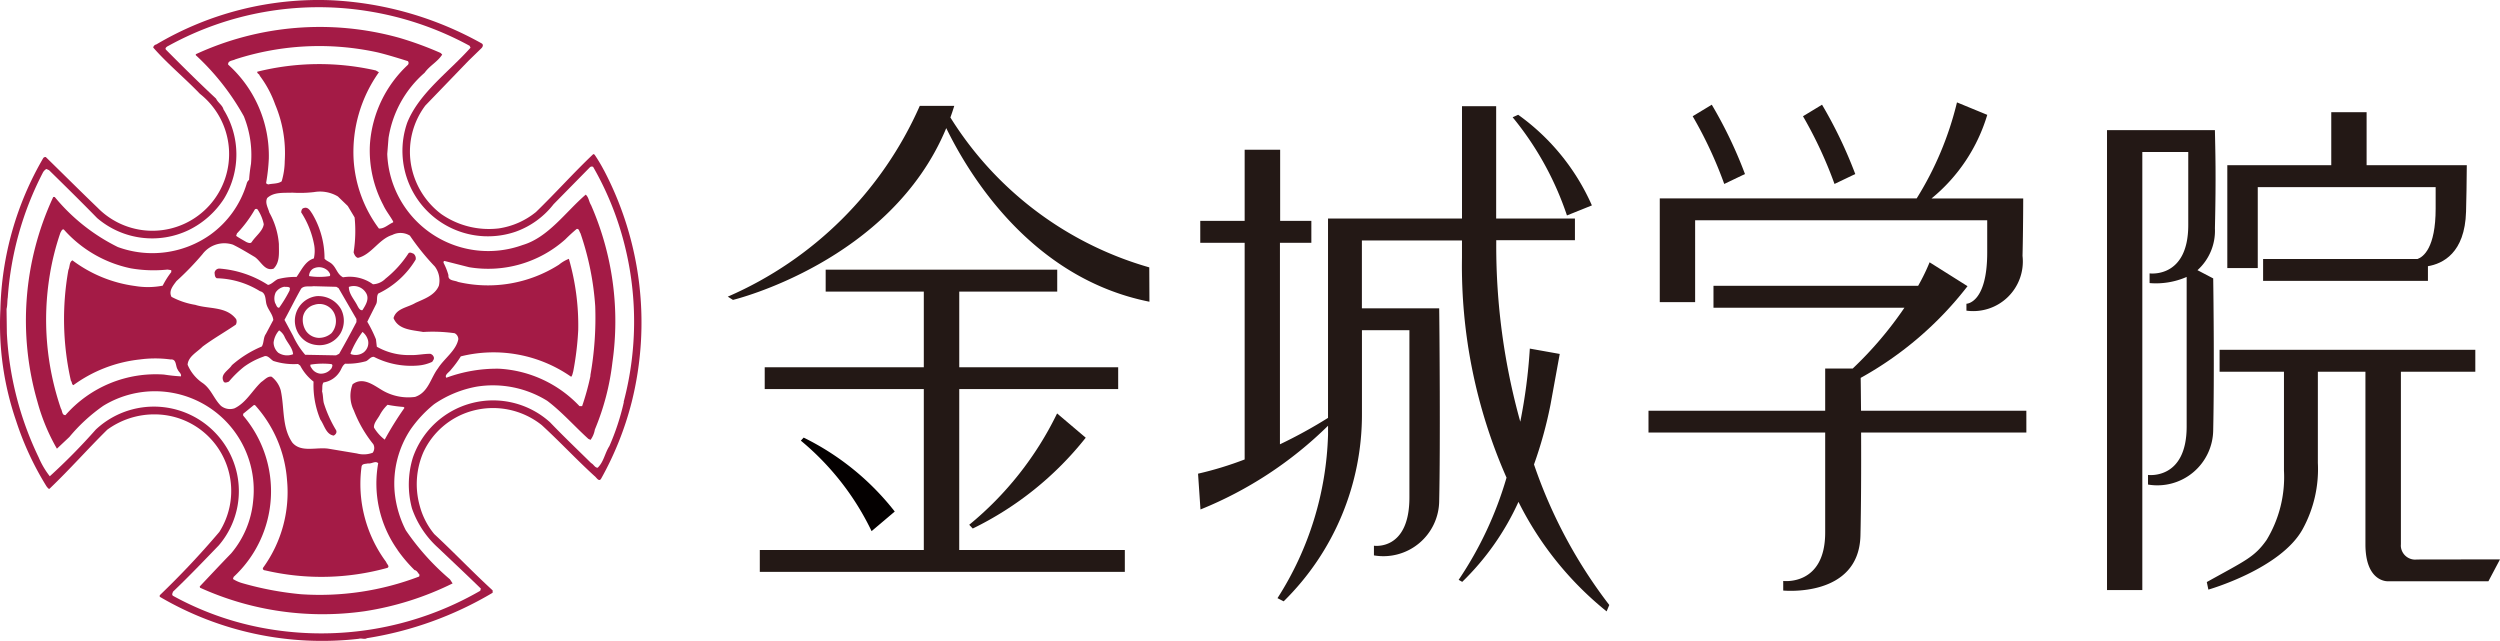 <svg xmlns="http://www.w3.org/2000/svg" width="93.596" height="24" viewBox="0 0 93.596 24"><defs><style>.a{fill:#040000;}.b{fill:#231815;}.c{fill:#a41b46;}</style></defs><g transform="translate(-239.702 -1140.91)"><path class="a" d="M273.2,3949.061a9.82,9.82,0,0,0-3.41-2.768l-.106.114a10.032,10.032,0,0,1,2.649,3.388Z" transform="translate(0 -2789)"/><path class="b" d="M275.987,3949.556l.133.141a12.2,12.2,0,0,0,4.23-3.4l-1.072-.909a12.369,12.369,0,0,1-3.29,4.169" transform="translate(0 -2789)"/><path class="b" d="M275.615,3944.476h5.95v-.817h-5.95v-2.833h3.668v-.819h-8.669v.819h3.674v2.833h-5.956v.817h5.956v6.025h-6.14v.82h13.666v-.82h-6.2Z" transform="translate(0 -2789)"/><path class="b" d="M275.128,3934.706c.9,1.848,3.248,5.634,7.607,6.5l-.006-1.286a12.983,12.983,0,0,1-7.446-5.612c.051-.139.1-.286.145-.434h-1.291a13.907,13.907,0,0,1-7.188,7.142l.194.122s5.909-1.425,7.985-6.431" transform="translate(0 -2789)"/><path class="b" d="M297.132,3947.3a15.658,15.658,0,0,0,.618-2.239l.346-1.9-1.12-.2a20.154,20.154,0,0,1-.357,2.737,24.468,24.468,0,0,1-.9-6.662v-.133h2.946v-.812h-2.949v-4.206h-1.279v4.206h-5.016v7.464a17.859,17.859,0,0,1-1.8.989V3939h1.176v-.82h-1.168v-2.664H286.3v2.664h-1.662v.82H286.3v8.111a12.9,12.9,0,0,1-1.745.533l.091,1.34a14.615,14.615,0,0,0,4.776-3.135v.334a11.965,11.965,0,0,1-1.893,6.121l.231.119a9.8,9.8,0,0,0,2.931-7.022v-3.129h1.777v6.261c0,2.012-1.328,1.808-1.328,1.808v.362a2.09,2.09,0,0,0,2.443-2.05c.046-2.015.012-6.417,0-7.2h-2.894v-2.541h3.747v.643a19.635,19.635,0,0,0,1.668,8.237,13.656,13.656,0,0,1-1.792,3.826l.133.076a9.824,9.824,0,0,0,2.106-2.995,12.32,12.32,0,0,0,3.3,4.1l.1-.239a18.317,18.317,0,0,1-2.816-5.254" transform="translate(0 -2789)"/><path class="b" d="M299.3,3937.6a8.271,8.271,0,0,0-2.76-3.393l-.207.093a11.581,11.581,0,0,1,2.033,3.676Z" transform="translate(0 -2789)"/><path class="b" d="M305.031,3936.425a16.387,16.387,0,0,0-1.243-2.595l-.715.432a15.494,15.494,0,0,1,1.182,2.535Z" transform="translate(0 -2789)"/><path class="b" d="M309.16,3936.425a16.651,16.651,0,0,0-1.244-2.595l-.713.432a15.65,15.65,0,0,1,1.18,2.535Z" transform="translate(0 -2789)"/><path class="b" d="M303.165,3938.157H314.1v1.209c0,1.907-.778,1.916-.778,1.916v.258a1.858,1.858,0,0,0,2.1-2.051c.014-.547.024-1.387.026-2.15h-3.432a6.415,6.415,0,0,0,2.086-3.129l-1.134-.467a12.173,12.173,0,0,1-1.508,3.594h-9.619v3.884h1.324Z" transform="translate(0 -2789)"/><path class="b" d="M315.565,3945.287h-6.189c-.005-.516-.008-.949-.013-1.23a13.014,13.014,0,0,0,4-3.433l-1.42-.894a7.48,7.48,0,0,1-.429.881h-7.662v.821H311a13.852,13.852,0,0,1-1.934,2.274h-1.032v1.581h-6.615v.817h6.615v3.743c0,2.012-1.571,1.813-1.571,1.813v.359s2.828.283,2.891-2.051c.025-1.011.03-2.558.025-3.864h6.187Z" transform="translate(0 -2789)"/><path class="b" d="M322.572,3940.339l-.6-.314a1.987,1.987,0,0,0,.653-1.565c.047-2.014.014-2.9,0-3.677h-4.04V3952h1.322v-16.4h1.72v2.734c0,2.012-1.448,1.811-1.448,1.811v.363a2.865,2.865,0,0,0,1.388-.23v5.6c0,2.011-1.447,1.813-1.447,1.813v.36a2.091,2.091,0,0,0,2.441-2.053c.044-2.012.012-4.88,0-5.663" transform="translate(0 -2789)"/><path class="b" d="M323.089,3939.946h1.14v-3.031h6.66v.8c0,1.486-.467,1.816-.68,1.892h-5.78v.819H330.6v-.55c.551-.093,1.384-.489,1.427-2.042.015-.546.021-.972.028-1.739h-3.751v-1.985h-1.323v1.984h-3.892v3.851Z" transform="translate(0 -2789)"/><path class="b" d="M330.188,3950.857a.538.538,0,0,1-.6-.47.512.512,0,0,1,0-.1v-6.459h2.786v-.822H322.8v.822h2.41v3.7a4.543,4.543,0,0,1-.652,2.6c-.455.642-.779.762-2.237,1.573l.059.283s2.706-.771,3.528-2.261a4.67,4.67,0,0,0,.571-2.482v-3.414h1.781v6.459c0,1.438.847,1.386.847,1.386h3.757l.434-.82Z" transform="translate(0 -2789)"/><path class="c" d="M262.308,3936.278a5.948,5.948,0,0,0-.346-.579l-.046-.022c-.753.715-1.41,1.455-2.15,2.172a2.866,2.866,0,0,1-1.39.612,3.12,3.12,0,0,1-2.15-.534,2.946,2.946,0,0,1-1.144-1.905,2.879,2.879,0,0,1,.544-2.161l1.618-1.678.487-.473c.043-.044.078-.127.009-.172a12.779,12.779,0,0,0-5.64-1.619,11.91,11.91,0,0,0-6.546,1.655.146.146,0,0,0-.116.115c.521.6,1.181,1.141,1.748,1.733a2.872,2.872,0,1,1-3.827,4.268c-.636-.611-1.285-1.258-1.942-1.9a.1.1,0,0,0-.093.034,11.782,11.782,0,0,0-1.607,5.658,11.091,11.091,0,0,0,.588,4.183,11.207,11.207,0,0,0,1.144,2.462c.035.034.082.127.128.061.752-.721,1.4-1.459,2.139-2.189a2.982,2.982,0,0,1,1.816-.575,2.867,2.867,0,0,1,2.382,4.4,31.679,31.679,0,0,1-2.232,2.372v.056a12,12,0,0,0,7.447,1.574c.114-.034.218.035.312-.024a13.263,13.263,0,0,0,4.705-1.7v-.089c-.764-.7-1.434-1.41-2.185-2.107a2.761,2.761,0,0,1-.545-1.06,3.005,3.005,0,0,1,.14-2.013,2.854,2.854,0,0,1,1.781-1.528,2.927,2.927,0,0,1,2.647.52c.683.626,1.308,1.3,1.978,1.909.067.046.161.232.243.1a11.863,11.863,0,0,0,1.146-2.868,12.265,12.265,0,0,0-1.043-8.691m.751,8.682a8.976,8.976,0,0,1-.542,1.653c-.173.267-.209.59-.439.811-.106,0-.151-.128-.243-.173-.521-.512-1.053-1.02-1.539-1.527a3.179,3.179,0,0,0-5.135,1.315,3.436,3.436,0,0,0-.035,1.91,3.553,3.553,0,0,0,.972,1.467c.533.507,1.075,1.015,1.607,1.534l-.024.081a11.9,11.9,0,0,1-8.265,1.368,11.273,11.273,0,0,1-3.238-1.18c-.057-.047-.01-.106,0-.153.579-.553,1.145-1.143,1.713-1.733a3.118,3.118,0,0,0,.565-3.1,3.183,3.183,0,0,0-5.167-1.238,22.745,22.745,0,0,1-1.723,1.749,3.142,3.142,0,0,1-.417-.709,12.111,12.111,0,0,1-1.19-4.645l-.012-.911c.037-.14.023-.294.046-.429a11.964,11.964,0,0,1,1.307-4.661.341.341,0,0,1,.139-.15l.1.046c.579.567,1.2,1.178,1.8,1.792a3.165,3.165,0,0,0,3.433.447,3.289,3.289,0,0,0,1.318-1.174,3.192,3.192,0,0,0-.023-3.345c-.034-.149-.208-.251-.276-.4-.624-.581-1.261-1.213-1.874-1.83-.058-.066.046-.125.093-.147a11.651,11.651,0,0,1,7.4-1.308,11.823,11.823,0,0,1,3.874,1.308l.034.071c-.8.9-1.918,1.685-2.37,2.806a3.2,3.2,0,0,0,4.057,4.083,3.133,3.133,0,0,0,1.423-1.03l1.365-1.388a.107.107,0,0,1,.115-.009,11.412,11.412,0,0,1,1.143,2.786,11.758,11.758,0,0,1,0,6.012" transform="translate(0 -2789)"/><path class="c" d="M261.627,3937.2c-.752.647-1.4,1.6-2.359,1.883a3.783,3.783,0,0,1-5.068-3.408l.048-.6a4.063,4.063,0,0,1,1.35-2.44c.2-.278.476-.4.66-.682l-.058-.059a12.72,12.72,0,0,0-1.549-.568,11.074,11.074,0,0,0-7.619.614v.036a9.156,9.156,0,0,1,1.8,2.289,3.891,3.891,0,0,1,.267,1.779c-.034.2-.058.4-.072.6a.263.263,0,0,0-.092.151,3.636,3.636,0,0,1-1.356,1.9,3.758,3.758,0,0,1-3.467.463,7.149,7.149,0,0,1-2.361-1.873c-.024,0-.058-.012-.067.025a10.955,10.955,0,0,0-.58,7.642,7.356,7.356,0,0,0,.729,1.756l.466-.438a6.4,6.4,0,0,1,1.271-1.168,3.7,3.7,0,0,1,5.608,3.573,3.537,3.537,0,0,1-.82,1.951c-.407.419-.774.813-1.179,1.241l.012.046a11.109,11.109,0,0,0,6.172.879,11.275,11.275,0,0,0,3.284-1.04l-.1-.153a9.209,9.209,0,0,1-1.652-1.836,3.947,3.947,0,0,1-.417-1.423,3.672,3.672,0,0,1,.6-2.36,4.591,4.591,0,0,1,.877-.938,4.112,4.112,0,0,1,1.6-.658,3.854,3.854,0,0,1,2.636.533c.554.419,1.017.951,1.538,1.423l.082.038a.905.905,0,0,0,.161-.385,9.258,9.258,0,0,0,.658-2.519,10.851,10.851,0,0,0-.8-5.886c-.082-.127-.082-.288-.2-.392m-13.387-4.871c-.011-.152.172-.139.267-.193a10.193,10.193,0,0,1,5.342-.258c.381.094.75.209,1.12.325a.105.105,0,0,1,0,.139,4.483,4.483,0,0,0-1.421,2.981,4.359,4.359,0,0,0,.5,2.267c.1.22.252.4.37.614v.034c-.186.082-.333.243-.533.232a4.807,4.807,0,0,1-.947-2.58,5.156,5.156,0,0,1,.947-3.271l-.114-.067a9.559,9.559,0,0,0-4.44.047c-.013.078.08.078.091.149a4.037,4.037,0,0,1,.578,1.076,4.693,4.693,0,0,1,.359,2.126,2.744,2.744,0,0,1-.115.753c-.14.1-.348.077-.5.116-.034-.012-.081-.024-.081-.062a7.139,7.139,0,0,0,.1-.9,4.582,4.582,0,0,0-1.527-3.528m.334,6.325a4.656,4.656,0,0,0,.671-.9.074.074,0,0,1,.1,0,1.555,1.555,0,0,1,.233.555c-.035.255-.3.437-.451.667-.045.067-.14.025-.2,0-.13-.077-.268-.15-.383-.231ZM246.468,3944a6.178,6.178,0,0,1-.625-.067,4.493,4.493,0,0,0-3.689,1.518c-.138.009-.115-.163-.173-.247a10.286,10.286,0,0,1-.416-4.993,9.574,9.574,0,0,1,.4-1.592c.033-.048.057-.141.126-.117a4.6,4.6,0,0,0,2.508,1.454,5,5,0,0,0,1.376.046l.139.023v.072a3.153,3.153,0,0,0-.321.508,2.909,2.909,0,0,1-1.032.013,4.994,4.994,0,0,1-2.347-.961c-.125.067-.091.243-.151.358a10.48,10.48,0,0,0,.094,4.152c.047.046.021.126.092.163a5.149,5.149,0,0,1,2.486-.962,4.3,4.3,0,0,1,1.155,0c.232-.023.175.253.267.381.034.09.152.153.117.254m8.112,6.5a5.626,5.626,0,0,0,.637.751c.093.011.128.116.187.173l-.015.067a10.425,10.425,0,0,1-4.427.663,11.9,11.9,0,0,1-2.172-.408,1.373,1.373,0,0,1-.372-.162l.024-.078a4.37,4.37,0,0,0,.357-6.041v-.066l.4-.326h.043a4.687,4.687,0,0,1,1.2,2.811,4.812,4.812,0,0,1-.9,3.283c-.023.061.035.094.081.094a9.242,9.242,0,0,0,4.578-.094c.1-.057-.033-.149-.047-.219a4.9,4.9,0,0,1-.922-3.572c.02-.12.161-.095.239-.12.141.025.278-.112.384-.007a4.3,4.3,0,0,0,.727,3.249m-.485-4.134a1.594,1.594,0,0,1-.4-.45c-.014-.162.128-.31.208-.452a1.524,1.524,0,0,1,.3-.4,5.314,5.314,0,0,0,.6.081l.034.034a12.014,12.014,0,0,0-.74,1.19m1.134-1.6a1.919,1.919,0,0,1-1.179-.222c-.334-.186-.752-.555-1.157-.252a1.219,1.219,0,0,0,.046.981,4.7,4.7,0,0,0,.728,1.262.3.3,0,0,1-.022.321.955.955,0,0,1-.589.027l-1.041-.174c-.463-.082-1.042.159-1.377-.231-.4-.579-.289-1.3-.438-1.967a1,1,0,0,0-.337-.5c-.148-.034-.266.117-.392.2-.348.333-.567.773-1,.982a.536.536,0,0,1-.508-.094c-.267-.266-.358-.614-.671-.844a1.554,1.554,0,0,1-.576-.694c.022-.311.357-.472.564-.682.406-.3.834-.543,1.239-.818a.231.231,0,0,0,.013-.208c-.371-.487-1.019-.369-1.529-.534a2.857,2.857,0,0,1-.891-.3c-.113-.22.058-.416.186-.589a10.62,10.62,0,0,0,.973-1.006,1.024,1.024,0,0,1,1.143-.358c.278.137.545.3.819.463.234.162.372.54.7.436.243-.241.2-.588.2-.924a2.85,2.85,0,0,0-.359-1.18c-.044-.173-.171-.36-.078-.542.253-.231.6-.186.946-.2a4.469,4.469,0,0,0,.81-.022,1.307,1.307,0,0,1,.89.164l.37.357.256.427a5.062,5.062,0,0,1-.037,1.307c.024.082.071.186.162.208.5-.115.787-.707,1.284-.857a.67.67,0,0,1,.661.025,8.943,8.943,0,0,0,.933,1.155.873.873,0,0,1,.152.718c-.152.37-.567.5-.878.646-.289.174-.718.2-.82.568.183.442.693.442,1.109.52a5.885,5.885,0,0,1,1.178.046.254.254,0,0,1,.139.224c-.081.427-.533.726-.763,1.093-.276.362-.358.9-.855,1.067m6.568-.8a9.461,9.461,0,0,1-.315,1.145h-.1a4.481,4.481,0,0,0-3.008-1.4,5.459,5.459,0,0,0-1.976.338c-.081-.107.115-.212.173-.3a3.968,3.968,0,0,0,.369-.5,5.074,5.074,0,0,1,4.13.763c.045-.035.057-.128.079-.2a11.227,11.227,0,0,0,.187-1.551A9,9,0,0,0,261,3939.6a1.379,1.379,0,0,0-.371.219,4.943,4.943,0,0,1-3.78.646c-.126-.066-.381-.033-.358-.254a2.393,2.393,0,0,0-.184-.462c0-.023,0-.079.044-.067l.914.232a4.337,4.337,0,0,0,3.6-1.041c.139-.139.289-.277.429-.392.093-.014.093.1.139.16a10.571,10.571,0,0,1,.553,2.73,12.321,12.321,0,0,1-.183,2.6" transform="translate(0 -2789)"/><path class="c" d="M255.8,3943.156c-.256,0-.486.059-.753.047a2.394,2.394,0,0,1-1.237-.312l-.033-.278a4.725,4.725,0,0,0-.325-.658l.333-.661c.059-.124,0-.276.079-.394a3.281,3.281,0,0,0,1.4-1.271.225.225,0,0,0-.08-.221c-.057-.02-.128-.067-.185-.02a3.992,3.992,0,0,1-.867.957.7.7,0,0,1-.467.208,1.484,1.484,0,0,0-1.12-.261c-.209-.109-.244-.328-.393-.477-.093-.1-.22-.126-.3-.219a3.268,3.268,0,0,0-.463-1.688c-.067-.094-.15-.267-.312-.209-.079.013-.092.1-.1.159a3.37,3.37,0,0,1,.488,1.227,1.27,1.27,0,0,1-.013.5c-.324.1-.463.437-.647.693a2.6,2.6,0,0,0-.7.082c-.125.057-.231.194-.369.217a3.907,3.907,0,0,0-1.815-.612.181.181,0,0,0-.187.162c.014.066,0,.151.083.2a3.208,3.208,0,0,1,1.62.486c.206.047.2.266.23.438.047.243.244.4.267.638l-.278.523c-.1.136-.067.324-.152.47a4.074,4.074,0,0,0-1.121.7c-.113.188-.451.334-.312.606.035.078.141.032.2.008a4,4,0,0,1,.565-.553,2.831,2.831,0,0,1,.729-.381c.151-.082.253.091.37.161a2.475,2.475,0,0,0,.924.114l.082.06a1.828,1.828,0,0,0,.5.6,3.344,3.344,0,0,0,.255,1.421c.151.209.209.555.5.6.057-.034.133-.1.09-.2a4.62,4.62,0,0,1-.461-1.018c-.033-.137-.024-.3-.066-.439.022-.115-.013-.239.055-.333a.87.87,0,0,0,.591-.378c.08-.106.1-.245.22-.324a2.565,2.565,0,0,0,.775-.092c.1-.037.172-.174.3-.164a3.068,3.068,0,0,0,1.654.325,1.53,1.53,0,0,0,.53-.139c.025-.048.082-.1.059-.174a.189.189,0,0,0-.138-.127m-2.394-2.268c.128.218-.024.451-.139.634-.092.021-.15-.093-.187-.161-.112-.231-.323-.439-.323-.708a.534.534,0,0,1,.649.235m-1.967-.928a.476.476,0,0,1,.545.1c.047.059.1.128.059.187a2.45,2.45,0,0,1-.774,0,.32.32,0,0,1,.172-.289m-1.422.9a.49.49,0,0,1,.324-.212c.071.014.162-.012.209.049l-.013.092a4.922,4.922,0,0,1-.392.646c-.092,0-.1-.1-.149-.175a.531.531,0,0,1,.021-.4m.107,2.268a.52.52,0,0,1-.186-.393.826.826,0,0,1,.207-.453.565.565,0,0,1,.2.232c.093.221.3.406.323.66a.6.6,0,0,1-.54-.046m1.985.564a.486.486,0,0,1-.439.209.435.435,0,0,1-.323-.22.13.13,0,0,1-.034-.116,2.874,2.874,0,0,1,.786-.02c.067.031.024.092.01.147m.278-.533-.115.058-1.156-.022a3,3,0,0,1-.452-.706l-.323-.6c.209-.382.4-.774.624-1.168.116-.126.3-.067.462-.093l.855.023.084.049.67,1.156v.116c-.208.4-.429.806-.649,1.189m.949-.079a.515.515,0,0,1-.5.092l-.025-.024a3.517,3.517,0,0,1,.452-.81.6.6,0,0,1,.206.312.443.443,0,0,1-.137.43" transform="translate(0 -2789)"/><path class="c" d="M251.589,3940.994a.928.928,0,0,0-.419,1.707.924.924,0,0,0,.386.126.914.914,0,0,0,.89-.431.948.948,0,0,0,.024-.911.976.976,0,0,0-.881-.489m.533,1.379a.713.713,0,0,1-.5.184.61.61,0,0,1-.461-.255.768.768,0,0,1-.116-.534.581.581,0,0,1,.427-.449.612.612,0,0,1,.739.308.7.7,0,0,1-.091.746" transform="translate(0 -2789)"/></g></svg>